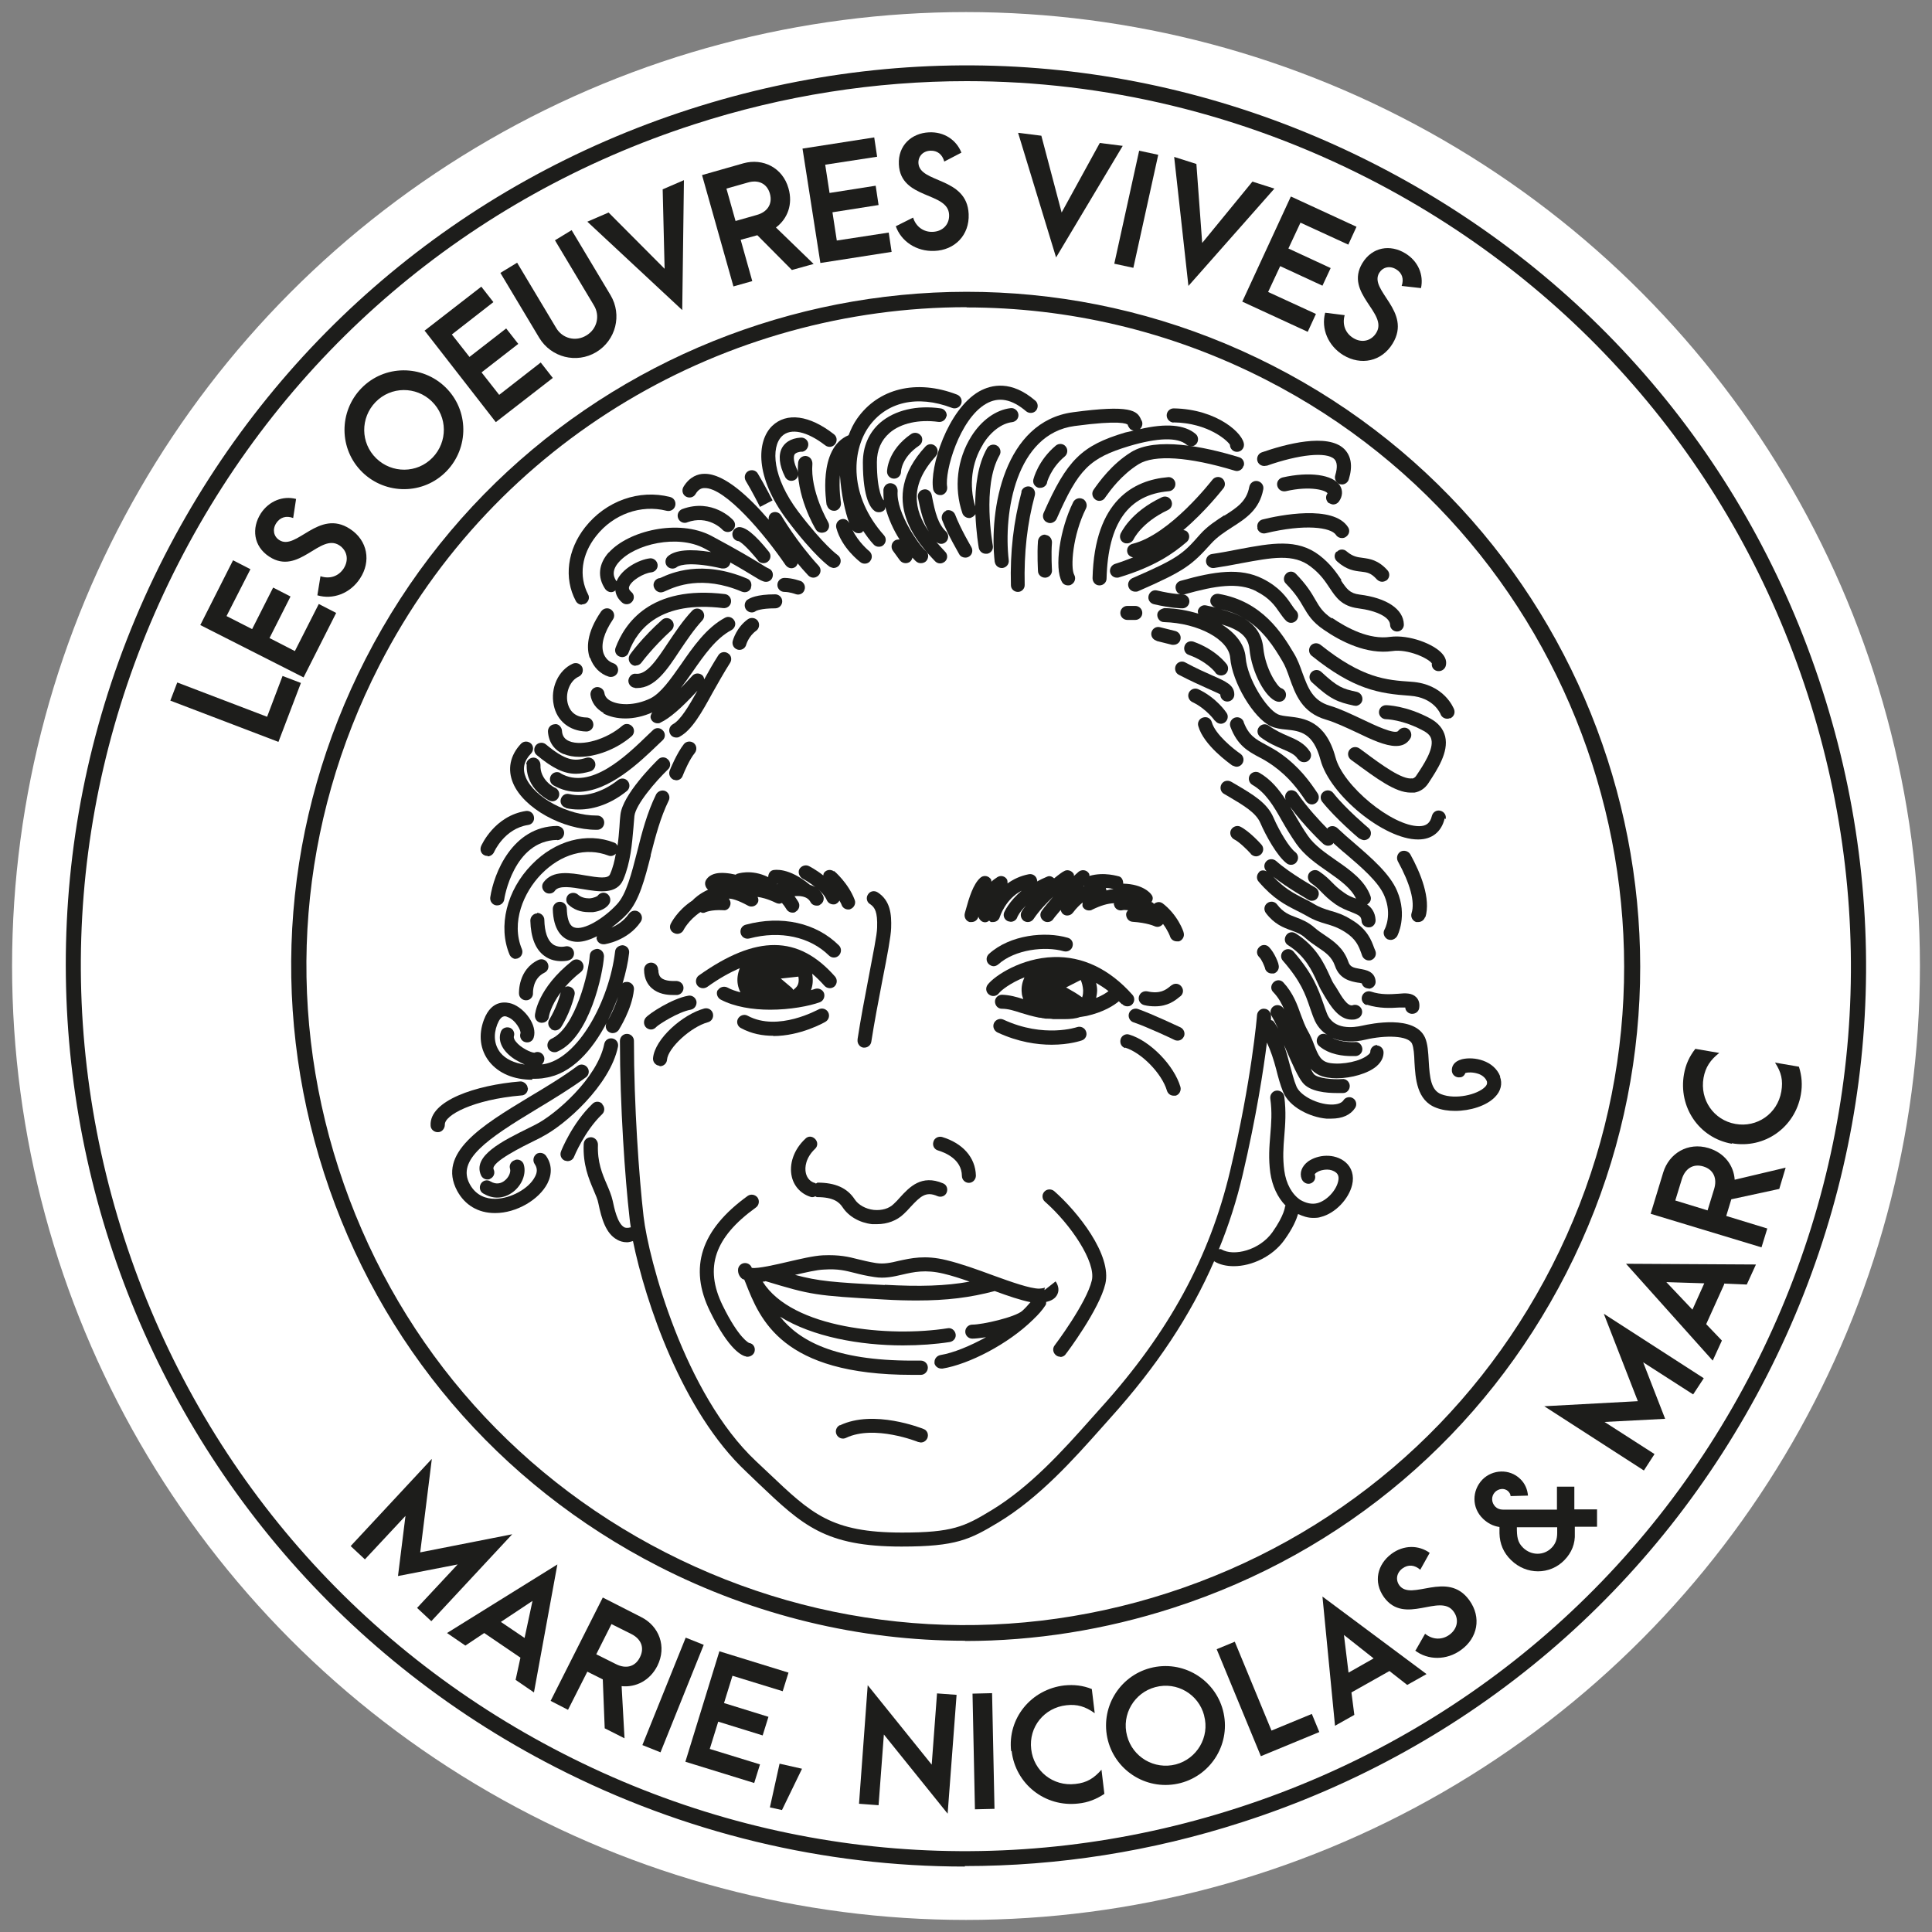 <?xml version="1.0" encoding="UTF-8"?>
<svg xmlns="http://www.w3.org/2000/svg" id="Calque_1" data-name="Calque 1" viewBox="0 0 80 80">
  <rect x="0" y="0" width="80" height="80" fill="#808080" stroke="none"/>
  <defs>
    <style>
      .cls-1 {
        fill: #1d1d1b;
      }

      .cls-2 {
        fill: #fff;
      }
    </style>
  </defs>
  <circle class="cls-2" cx="40" cy="40" r="39.5"></circle>
  <g>
    <path class="cls-1" d="M7.05,29.02l.29-.76,3.72,1.42.64-1.69.76.29-.93,2.44-4.48-1.71h0Z"></path>
    <path class="cls-1" d="M8.3,25.87l1.35-2.67.72.37-.99,1.94,1.06.54.87-1.72.72.37-.87,1.72,1.05.54.99-1.95.72.37-1.35,2.67-4.28-2.17h0Z"></path>
    <path class="cls-1" d="M13.14,24.66l.13-.8c.39.13.75,0,.96-.32.23-.36.14-.75-.18-.96-.8-.52-1.68,1.27-2.9.47-.66-.43-.74-1.18-.35-1.79.34-.52.92-.74,1.46-.6l-.12.79c-.29-.11-.54-.03-.7.21-.17.26-.11.55.12.7.71.47,1.63-1.31,2.93-.46.74.48.88,1.35.42,2.05-.41.63-1.13.89-1.77.7h0Z"></path>
    <path class="cls-1" d="M15.01,19.56c-.99-.96-.98-2.52-.05-3.48.96-.99,2.52-.98,3.48-.05.99.96.98,2.52.05,3.48-.96.99-2.52.98-3.48.05ZM17.88,16.62c-.65-.63-1.69-.63-2.33.03-.63.65-.63,1.69.03,2.33.65.63,1.69.63,2.33-.03.63-.65.63-1.69-.03-2.33Z"></path>
    <path class="cls-1" d="M17.57,13.7l2.36-1.83.5.64-1.72,1.34.73.93,1.52-1.18.5.64-1.52,1.18.73.93,1.72-1.34.5.64-2.36,1.83-2.94-3.78h-.02Z"></path>
    <path class="cls-1" d="M21.42,10.89l1.61,2.69c.26.44.81.58,1.25.31.44-.26.58-.81.31-1.25l-1.61-2.69.69-.42,1.61,2.69c.49.82.22,1.87-.59,2.36-.82.49-1.87.22-2.36-.59l-1.61-2.69.69-.42h.01Z"></path>
    <path class="cls-1" d="M24.32,9.18l.88-.38,2.32,2.33-.08-3.29.88-.38-.07,5.38-3.94-3.67h.01Z"></path>
    <path class="cls-1" d="M32.79,11.18l-1.43-1.44-.69.19.48,1.71-.78.22-1.3-4.61,1.72-.49c.8-.22,1.62.18,1.86,1.04.19.66-.04,1.26-.52,1.62l1.56,1.51s-.9.25-.9.25ZM30.46,9.15l.88-.25c.43-.12.66-.45.54-.88-.12-.43-.49-.59-.92-.46l-.88.25.38,1.35h0Z"></path>
    <path class="cls-1" d="M33.25,6.15l2.95-.46.12.8-2.15.33.18,1.17,1.91-.3.12.8-1.91.3.18,1.17,2.15-.33.12.8-2.95.46-.74-4.74h.02Z"></path>
    <path class="cls-1" d="M37.09,9.37l.72-.36c.12.39.45.61.82.59.42-.02.69-.32.67-.71-.04-.96-2.01-.62-2.08-2.08-.04-.79.53-1.3,1.25-1.33.62-.03,1.13.31,1.34.84l-.71.37c-.08-.3-.29-.46-.57-.45-.31.01-.51.23-.5.51.04.85,2.01.56,2.08,2.11.04.88-.58,1.5-1.42,1.53-.75.03-1.38-.4-1.6-1.03h0Z"></path>
    <path class="cls-1" d="M42.17,5.5l.95.12.84,3.18,1.58-2.88.95.12-2.76,4.62-1.57-5.15h0Z"></path>
    <path class="cls-1" d="M47.17,6.24l.79.17-1.03,4.68-.79-.17s1.03-4.68,1.03-4.68Z"></path>
    <path class="cls-1" d="M48.63,6.5l.91.29.24,3.27,2.08-2.54.91.29-3.56,4.03-.59-5.34h.01Z"></path>
    <path class="cls-1" d="M53.46,8.14l2.71,1.25-.34.74-1.98-.91-.5,1.07,1.75.81-.34.73-1.75-.81-.5,1.07,1.98.91-.34.74-2.71-1.25,2.01-4.35h.01Z"></path>
    <path class="cls-1" d="M54.88,12.95l.8.1c-.11.39.03.75.36.95.36.22.75.11.95-.22.5-.82-1.33-1.63-.58-2.88.41-.68,1.16-.79,1.78-.41.53.32.77.89.65,1.44l-.8-.09c.1-.29.02-.54-.23-.69-.27-.16-.55-.09-.7.15-.44.73,1.37,1.58.56,2.92-.46.76-1.32.92-2.04.49-.64-.39-.93-1.1-.76-1.75h0Z"></path>
  </g>
  <path class="cls-1" d="M39.95,77.29c-5.82,0-11.61-1.38-16.94-4.11C4.72,63.81-2.55,41.31,6.81,23.02,11.35,14.16,19.07,7.59,28.54,4.53s19.57-2.25,28.43,2.29c8.86,4.54,15.43,12.25,18.48,21.72,3.06,9.47,2.24,19.57-2.29,28.43l-.29-.15.29.15c-4.54,8.86-12.25,15.43-21.72,18.48-3.77,1.22-7.64,1.82-11.49,1.82v.02ZM40.03,3.36c-3.78,0-7.59.59-11.29,1.79-9.31,3.01-16.89,9.46-21.35,18.17-4.46,8.71-5.26,18.63-2.25,27.94s9.46,16.89,18.17,21.35c8.71,4.46,18.63,5.26,27.94,2.25,9.31-3.01,16.89-9.46,21.35-18.17s5.26-18.63,2.25-27.94c-3.01-9.31-9.46-16.89-18.17-21.35-5.24-2.68-10.93-4.04-16.65-4.04Z"></path>
  <g>
    <path class="cls-1" d="M17.88,60.42l-.48,3.86,3.81-.75-3.35,3.6-.59-.55,1.68-1.8-2.47.48.31-2.49-1.68,1.8-.59-.55,3.35-3.6h.01Z"></path>
    <path class="cls-1" d="M21.55,68.64l-1.5-1.02-.78.52-.76-.52,4.57-2.84-.97,5.3-.76-.52.2-.92h0ZM21.72,67.83l.33-1.54-1.31.87.99.67h-.01Z"></path>
    <path class="cls-1" d="M25.04,71.57l-.08-2.03-.64-.32-.8,1.58-.72-.37,2.16-4.28,1.59.81c.74.37,1.07,1.22.67,2.02-.31.61-.89.9-1.48.84l.12,2.16-.83-.42h0ZM24.69,68.5l.82.41c.4.2.79.12.99-.29.2-.4.04-.76-.36-.96l-.82-.41-.63,1.25Z"></path>
    <path class="cls-1" d="M28.39,67.81l.75.3-1.79,4.45-.75-.3,1.79-4.44h0Z"></path>
    <path class="cls-1" d="M29.8,68.38l2.85.88-.24.77-2.08-.64-.35,1.13,1.84.57-.24.77-1.84-.57-.35,1.13,2.08.64-.24.77-2.85-.88,1.41-4.58h.01Z"></path>
    <path class="cls-1" d="M32.28,73.03l.93.21-.83,1.71-.5-.11.4-1.81Z"></path>
    <path class="cls-1" d="M36.6,71.81l-.22,2.94-.81-.06.36-4.91,2.65,3.29.22-2.95.81.06-.37,4.92-2.65-3.29h0Z"></path>
    <path class="cls-1" d="M40.27,70.13l.81-.02.1,4.79-.81.02-.1-4.79Z"></path>
    <path class="cls-1" d="M41.87,72.52c-.16-1.37.83-2.57,2.2-2.73.4-.04.77,0,1.14.15l.12,1c-.39-.28-.73-.38-1.17-.33-.92.1-1.57.9-1.46,1.82.1.9.9,1.55,1.83,1.44.48-.05.77-.24,1.08-.59l.12,1c-.33.22-.68.36-1.08.4-1.38.16-2.6-.81-2.76-2.17h-.02Z"></path>
    <path class="cls-1" d="M45.88,72.08c-.35-1.34.46-2.67,1.75-3.01,1.34-.35,2.67.46,3.01,1.75.35,1.34-.46,2.67-1.75,3.01-1.34.35-2.67-.46-3.01-1.75ZM49.86,71.03c-.23-.87-1.12-1.41-2.02-1.17-.87.23-1.41,1.13-1.17,2.02.23.88,1.13,1.41,2.02,1.18.87-.23,1.41-1.13,1.17-2.02h0Z"></path>
    <path class="cls-1" d="M50.38,68.29l.75-.31,1.52,3.68,1.67-.69.31.75-2.42,1s-1.83-4.43-1.83-4.43Z"></path>
    <path class="cls-1" d="M57.54,69.19l-1.58.89.12.93-.8.45-.52-5.35,4.31,3.21-.8.45-.74-.58h.01ZM56.89,68.68l-1.24-.98.19,1.56,1.04-.59h.01Z"></path>
    <path class="cls-1" d="M58.61,68.35l.4-.7c.32.26.71.26,1.01.04.34-.25.4-.65.17-.96-.56-.78-2.02.59-2.88-.59-.46-.64-.27-1.37.31-1.8.5-.37,1.12-.37,1.58-.04l-.39.7c-.23-.2-.49-.23-.73-.06-.25.18-.3.47-.14.7.5.69,1.99-.64,2.9.62.52.72.34,1.57-.34,2.06-.6.44-1.38.43-1.91.02h.02Z"></path>
    <path class="cls-1" d="M65.21,63.24v.25c.02.43-.13.8-.43,1.11-.6.62-1.58.62-2.21,0-.31-.3-.47-.67-.48-1.11v-.26c-.27-.04-.49-.16-.68-.34-.48-.46-.46-1.17-.03-1.62.42-.43,1.13-.46,1.57-.03.2.19.3.44.32.69l-.72.02c0-.07-.04-.14-.1-.2-.17-.16-.42-.1-.55.04-.16.17-.15.43.02.6.08.08.19.12.31.12h2.24v-.95s.72,0,.72,0v.94h.94v.72s-.92,0-.92,0v.02ZM64.48,63.48v-.24h-1.67c0,.38.02.62.26.85.34.33.86.33,1.18,0,.16-.16.23-.36.23-.61Z"></path>
    <path class="cls-1" d="M63.93,58.23l3.89-.21-1.41-3.62,4.14,2.67-.44.67-2.07-1.33.91,2.34-2.51.13,2.07,1.33-.44.68-4.14-2.67h0Z"></path>
    <path class="cls-1" d="M71.4,53.17l-.75,1.66.65.68-.38.83-3.59-4.01,5.38.03-.38.83-.94-.04v.02ZM70.58,53.14l-1.58-.05,1.08,1.14.49-1.09h.01Z"></path>
    <path class="cls-1" d="M73.68,49.23l-1.99.43-.21.69,1.7.52-.24.78-4.59-1.39.52-1.71c.24-.79,1.02-1.27,1.88-1.01.66.2,1.04.72,1.08,1.31l2.11-.5-.27.9v-.02ZM70.71,50.11l.27-.88c.13-.43-.02-.8-.45-.93s-.76.1-.89.53l-.27.88,1.34.41h0Z"></path>
    <path class="cls-1" d="M71.71,47.36c-1.36-.24-2.22-1.52-1.98-2.88.07-.4.22-.73.47-1.05l.99.17c-.37.29-.57.59-.65,1.03-.16.91.42,1.75,1.32,1.91.89.16,1.74-.42,1.9-1.34.08-.47,0-.8-.26-1.2l.99.17c.12.38.15.75.08,1.15-.24,1.37-1.51,2.26-2.86,2.02v.02Z"></path>
  </g>
  <path class="cls-1" d="M39.96,67.94c-4.36,0-8.7-1.04-12.69-3.08-6.64-3.4-11.56-9.18-13.85-16.28s-1.68-14.66,1.72-21.3c7.02-13.71,23.87-19.15,37.58-12.13s19.15,23.87,12.13,37.58h0c-3.4,6.64-9.18,11.56-16.28,13.85-2.82.91-5.72,1.37-8.61,1.37h0ZM40.03,12.72c-9.92,0-19.51,5.42-24.33,14.85-3.32,6.49-3.92,13.88-1.68,20.81,2.24,6.93,7.04,12.58,13.53,15.9s13.88,3.92,20.81,1.68c6.93-2.24,12.58-7.04,15.9-13.53,6.85-13.39,1.54-29.86-11.85-36.71-3.97-2.03-8.21-2.99-12.39-2.99h0Z"></path>
  <g>
    <path class="cls-1" d="M29.72,40.99c-.08.14-.02.32.12.4.57.3,1.32.42,2.05.42.83,0,1.62-.15,2.06-.31.15-.06.22-.23.17-.38-.06-.15-.23-.22-.38-.17-.04.02-.11.03-.16.05.07-.18.1-.4.05-.68.18.15.35.32.51.5.11.12.29.13.41.03.12-.11.13-.29.03-.41-1.52-1.73-3.26-1.74-5.64-.05-.13.09-.16.28-.07.41.06.08.15.12.24.12.06,0,.12-.02.17-.05.5-.36.94-.6,1.35-.78-.08.22-.12.44-.08.67.02.12.06.23.11.33-.19-.05-.38-.11-.54-.2-.14-.07-.32-.02-.4.12v-.02ZM32.33,40.52l.73-.08c.05.29-.06.41-.11.46-.03.03-.07.06-.1.09-.02-.03-.04-.06-.07-.09,0,0-.45-.38-.45-.38Z"></path>
    <path class="cls-1" d="M27.25,40.15c0-.16-.13-.29-.29-.29s-.29.13-.29.29c0,.4.17.64.32.77.27.24.63.28.86.28.1,0,.18,0,.2,0,.16-.02.27-.17.25-.33-.02-.16-.17-.26-.33-.25-.08,0-.42.02-.59-.13-.08-.07-.12-.18-.12-.33h0Z"></path>
    <path class="cls-1" d="M26.96,42.63c.08,0,.16-.04.22-.11.11-.11.91-.62,1.42-.71.16-.03.26-.18.24-.34-.03-.16-.18-.27-.34-.24-.68.12-1.64.75-1.77.92-.1.13-.08.32.05.42.06.04.12.06.18.06Z"></path>
    <path class="cls-1" d="M34.32,39.56c.06.06.13.09.21.09s.15-.03.21-.09c.11-.12.11-.3,0-.41-.94-.94-2.38-1.26-3.86-.86-.16.04-.25.2-.21.36s.2.25.36.21c1.28-.34,2.51-.07,3.3.71h0Z"></path>
    <path class="cls-1" d="M46.46,41.57c.06.07.14.1.22.1.07,0,.14-.02.19-.07.12-.11.13-.29.02-.41-.95-1.07-2.07-1.6-3.27-1.56-1.32.04-2.42.76-2.72,1.14-.1.13-.08.31.05.41s.31.08.41-.05c.09-.12.48-.43,1.06-.66-.09.2-.14.41-.11.65,0,.09.04.17.06.25-.28-.09-.56-.17-.88-.18h0c-.16,0-.29.13-.29.28,0,.16.12.3.28.3.27,0,.51.08.79.17.22.07.47.14.76.2h0s.09,0,.13.02c.05,0,.1.02.16.02.09,0,.19,0,.29.02h.47c.23,0,.47-.02.65-.09h.02c.08-.02.15-.02.24-.04.71-.16,1.14-.44,1.34-.61.04.05.09.08.13.13v-.02ZM44.14,40.89l.61-.31c.05.11.09.26.1.43,0,.06,0,.18-.04.29-.17-.13-.41-.27-.66-.41h0ZM45.39,41.32c.02-.1.04-.21.04-.32,0-.1-.02-.2-.04-.3.17.1.34.21.51.34-.1.08-.26.18-.5.28h0Z"></path>
    <path class="cls-1" d="M47.83,41.67c.53,0,.83-.24,1.01-.39.14-.08.19-.26.1-.4-.08-.14-.26-.19-.4-.1-.03.02-.07.04-.11.08-.15.12-.39.31-.92.19-.16-.03-.31.06-.35.22-.04.16.06.31.22.35.16.04.31.05.45.05Z"></path>
    <path class="cls-1" d="M35.51,43.05c-.02.16.09.31.24.33h.04c.14,0,.27-.1.29-.25.12-.78.3-1.72.46-2.55.2-1.01.35-1.81.36-2.15.02-.57-.03-1.14-.56-1.48-.14-.09-.32-.05-.4.09-.09.13-.05.32.09.4.2.13.31.33.29.96,0,.29-.18,1.15-.35,2.06-.16.83-.34,1.78-.46,2.57v.02Z"></path>
    <path class="cls-1" d="M38.65,47.28c-.05.16.04.32.2.36.29.09.97.36.98,1.05,0,.16.13.29.29.29h0c.16,0,.29-.14.29-.3-.02-.75-.54-1.34-1.4-1.6-.15-.04-.32.04-.36.2Z"></path>
    <path class="cls-1" d="M33.84,48.98s-.04.02-.06.03l-.02-.02c-.2-.05-.34-.2-.39-.41-.06-.25,0-.65.38-1.01.12-.11.12-.29,0-.41s-.29-.13-.41,0c-.47.44-.68,1.05-.55,1.58.1.41.41.72.81.83h.07s.06-.02.09-.03c.03,0,.04.03.07.03.69,0,.92.21,1.06.42.25.38.7.64,1.22.7.07,0,.14,0,.21,0,.42,0,.82-.15,1.1-.42.1-.09.19-.19.28-.29.42-.45.64-.66,1.12-.45.15.06.32,0,.38-.15s0-.32-.15-.38c-.89-.38-1.39.15-1.79.59-.08.09-.16.18-.25.26-.2.2-.5.28-.83.25-.34-.04-.64-.21-.79-.44-.31-.47-.8-.69-1.54-.69h-.02Z"></path>
    <path class="cls-1" d="M43.9,56.19c.09,0,.18-.04.23-.12.06-.07,1.39-1.85,1.64-2.91.28-1.2-1.15-2.99-2.12-3.84-.12-.1-.31-.09-.41.03-.11.12-.09.31.03.41,1.06.93,2.12,2.5,1.94,3.26-.22.94-1.53,2.68-1.54,2.69-.1.13-.07.31.06.41.05.04.11.06.18.06h0Z"></path>
    <path class="cls-1" d="M34.78,59.01c-.15.07-.21.25-.14.39.07.15.25.21.39.14,1.17-.56,2.97.16,2.99.17.04,0,.07.02.11.02.12,0,.22-.07.27-.18.06-.15,0-.32-.16-.38-.08-.03-2.06-.82-3.46-.15h0Z"></path>
    <path class="cls-1" d="M30.9,56.18h.05c.14,0,.28-.1.3-.24.03-.16-.07-.31-.23-.33,0,0-.42-.17-1.1-1.56-.76-1.56-.34-2.81,1.38-4.05.13-.09.16-.28.07-.41-.1-.13-.28-.16-.41-.07-1.94,1.4-2.45,2.97-1.56,4.78.8,1.64,1.35,1.85,1.5,1.87h0Z"></path>
    <path class="cls-1" d="M41.19,23.26c.02.15.14.26.29.26h.03c.16-.02.28-.16.26-.32-.23-1.98.3-5.24,2.73-5.56,1.86-.25,2.16-.1,2.2-.05,0,.04.03.08.07.14s.1.08.17.1c-.12.03-.22.05-.35.08-1.81.54-2.41,1.14-3.38,3.34-.06.15,0,.32.15.38.04.02.08.03.12.03.11,0,.22-.07.27-.17.91-2.07,1.36-2.52,3.01-3.02,1.18-.35,2-.37,2.37-.06.12.11.31.09.41-.03s.09-.31-.03-.41c-.46-.39-1.23-.45-2.31-.2.11-.1.14-.27.05-.39-.15-.38-.45-.63-2.82-.31-2.84.38-3.49,4.01-3.24,6.21v-.02Z"></path>
    <path class="cls-1" d="M42.3,20.37c-.33,1.23-.48,2.49-.44,3.86,0,.16.13.28.29.28h0c.16,0,.29-.14.28-.3-.03-1.32.1-2.52.42-3.7.04-.16-.05-.32-.2-.36s-.32.05-.36.21h.01Z"></path>
    <path class="cls-1" d="M59.86,33.92c.04-.16-.06-.31-.22-.35-.16-.04-.31.06-.35.22-.07.29-.23.42-.53.42h0c-1.12,0-3.15-1.67-3.46-2.85-.41-1.52-1.32-1.62-1.92-1.69-.18-.02-.35-.04-.46-.09-.49-.23-1.27-1.48-1.34-2.35-.04-.54-.42-1.02-1-1.38.72.22,1.11.49,1.16,1.04.09.95.66,2.02,1.14,2.16.03,0,.05.01.08.01.13,0,.25-.08.28-.21.04-.16-.04-.31-.2-.36-.15-.07-.64-.78-.73-1.66-.06-.58-.35-.95-.77-1.21.78.47,1.23,1.2,1.55,1.74.13.21.22.46.31.72.24.67.51,1.43,1.51,1.72.4.12.84.33,1.27.53.6.29,1.18.56,1.62.56.25,0,.45-.08.59-.3.09-.13.05-.32-.08-.41s-.31-.05-.41.08c-.12.18-1-.24-1.48-.47-.45-.21-.92-.44-1.36-.57-.71-.21-.9-.74-1.13-1.36-.1-.28-.2-.56-.36-.82-.48-.8-1.29-2.14-3.11-2.45-.16-.02-.31.08-.34.24-.03.15.08.3.23.33-.13-.03-.26-.06-.4-.09-.17-.04-.31.07-.35.22,0,.04,0,.08.02.12-.43-.13-.9-.22-1.4-.23-.15.03-.3.12-.3.28s.12.3.28.3c1.42.04,2.68.72,2.74,1.48.08,1.01.96,2.49,1.68,2.83.2.09.41.12.64.14.58.06,1.12.13,1.42,1.26.39,1.46,2.64,3.29,4.03,3.29h.02c.57,0,.96-.32,1.09-.87l.05.03ZM51.53,25.61c-.28-.17-.62-.29-.98-.38.38.08.7.21.98.38Z"></path>
    <path class="cls-1" d="M50.87,32.98c.66.39,1.14.68,1.32,1.1.22.51.69,1.37,1.09,1.67.05.04.11.06.18.06.09,0,.18-.04.23-.12.1-.13.07-.31-.06-.41-.23-.17-.64-.83-.9-1.43-.26-.6-.83-.94-1.56-1.37l-.19-.11c-.14-.08-.32-.04-.4.1s-.04.32.1.4c0,0,.19.11.19.11Z"></path>
    <path class="cls-1" d="M52.15,36.1c-.12.11-.14.29-.03.41.61.71,1.09.95,1.56,1.19.14.07.28.14.42.22.32.19.58.27.82.34.24.07.47.14.77.33.46.29.57.59.67.86l.05.14c.05.11.16.18.27.18.04,0,.07,0,.11-.02.15-.06.22-.23.16-.38l-.05-.12c-.11-.3-.27-.76-.91-1.15-.36-.23-.65-.32-.91-.39-.22-.07-.43-.13-.69-.29-.15-.09-.3-.17-.45-.24-.39-.2-.76-.4-1.22-.88.61.48,1.42.93,1.46.96.05.03.09.04.14.04.1,0,.2-.05.25-.15.08-.14.03-.32-.11-.4,0,0-1.05-.59-1.62-1.1-.12-.1-.3-.1-.41.02s-.1.3.02.41c-.1-.05-.22-.06-.31.02h.01Z"></path>
    <path class="cls-1" d="M51.79,35.36c.06.06.14.1.22.1.07,0,.14-.03.2-.08.12-.11.13-.29.02-.41-.05-.06-.51-.56-.87-.74-.14-.07-.32,0-.39.14s0,.32.14.39c.19.09.53.42.69.6h-.01Z"></path>
    <path class="cls-1" d="M56.67,40.94h.03c.16-.02.28-.16.26-.32-.04-.4-.41-.46-.64-.5-.3-.05-.42-.09-.49-.3-.2-.57-.6-.84-.95-1.08-.15-.1-.3-.2-.45-.33-.25-.22-.51-.33-.75-.42-.3-.11-.55-.21-.8-.54-.1-.13-.28-.15-.41-.05-.13.1-.15.28-.05.41.35.46.72.6,1.06.72.21.08.4.15.56.3.17.15.34.27.52.39.33.22.59.4.72.78.19.56.67.64.95.69.05,0,.12.02.16.03.03.13.15.21.28.21h0Z"></path>
    <path class="cls-1" d="M62.12,44.57c-.26-.66-1.08-.83-1.58-.71-.35.09-.44.31-.42.5.02.16.17.27.33.25.11,0,.19-.08.23-.18.09-.03.3-.04.52.03.13.04.3.14.37.32,0,.03.04.11-.08.23-.32.32-1.22.53-1.81.3-.42-.16-.48-.67-.52-1.38-.02-.36-.04-.7-.15-.96-.43-.96-2.24-.58-2.6-.5-.35.08-1.2.2-1.47-.52-.05-.14-.1-.26-.14-.39-.22-.62-.42-1.21-1.24-2.16-.11-.12-.29-.13-.41-.03-.12.1-.14.29-.03.41.75.86.93,1.38,1.13,1.97.05.13.09.27.15.41.12.32.33.55.57.7-.12-.08-.28-.07-.37.04-.11.12-.1.31.02.41.42.37,1.03.42,1.34.42h.19c.16-.02.28-.16.26-.32s-.16-.29-.32-.26c0,0-.53.03-.92-.17.42.18.92.18,1.37.07.81-.19,1.78-.18,1.93.17.07.16.09.46.1.76.04.67.09,1.59.9,1.89.23.09.5.13.78.13.63,0,1.3-.21,1.65-.57.25-.25.32-.56.21-.85h.01Z"></path>
    <path class="cls-1" d="M57.03,43.27c-.16,0-.29.13-.29.29,0,.02-.02.07-.09.12-.3.26-1.04.42-1.57.34-.38-.06-.49-.3-.67-.77-.07-.19-.15-.38-.26-.57-.11-.19-.19-.41-.28-.65-.15-.42-.32-.91-.73-1.35-.11-.12-.29-.12-.41,0s-.12.3,0,.41c.22.23.35.48.46.74,0-.02-.03-.05-.04-.07-.09-.14-.27-.18-.4-.1-.14.08-.18.26-.1.4.09.15.18.34.28.54-.06-.1-.12-.21-.19-.3-.03-.04-.07-.05-.11-.06,0-.1,0-.16,0-.16,0-.16-.11-.3-.27-.31-.16-.02-.3.11-.31.27,0,.03-.22,2.68-1.11,6.43-.85,3.6-2.55,6.72-5.36,9.83l-.42.47c-1.11,1.25-2.49,2.79-4.11,3.77-1.12.68-1.62.92-3.7.92-2.93,0-3.74-.77-5.53-2.47l-.51-.48c-2.98-2.79-4.46-8.4-4.66-10.13-.19-1.64-.4-4.62-.4-7.28,0-.16-.13-.29-.29-.29s-.29.13-.29.29c0,2.69.21,5.69.4,7.35.01.11.03.24.05.37-.14.04-.23.02-.27,0-.29-.16-.42-.82-.48-1.1-.05-.22-.14-.44-.24-.67-.19-.44-.4-.93-.37-1.65,0-.16-.12-.3-.28-.31-.18,0-.3.12-.31.28-.04.85.21,1.44.41,1.91.09.21.17.39.2.56.13.63.31,1.24.77,1.49.1.06.24.11.42.11.07,0,.16-.03.24-.05.51,2.5,2.03,7.06,4.69,9.55l.5.48c1.84,1.75,2.77,2.62,5.93,2.62,2.26,0,2.83-.29,4.01-1,1.69-1.02,3.11-2.61,4.24-3.88l.41-.46c1.9-2.11,3.31-4.23,4.29-6.49,0,0,0,0,0,.02.23.14.51.2.81.2.75,0,1.61-.41,2.09-1.08.36-.5.5-.85.57-1.08.2.09.4.16.61.16.12,0,.23,0,.34-.04.59-.15,1.15-.74,1.29-1.33.09-.38-.02-.72-.28-.94-.46-.38-1.14-.31-1.54-.03-.27.2-.37.48-.27.73.06.15.23.24.38.18s.22-.22.16-.37c0-.03.1-.12.28-.17.09-.02.38-.09.61.1.03.03.14.12.08.36-.09.39-.48.8-.86.9-.23.06-.47,0-.7-.13-.35-.23-.6-.68-.67-1.22-.07-.52-.04-.96,0-1.43.04-.49.08-1,0-1.63-.02-.16-.17-.27-.33-.25-.16.02-.27.17-.25.33.08.57.04,1.02,0,1.51-.04.48-.08.97,0,1.56.08.55.3,1.02.63,1.36,0,.02-.02.03-.02.04,0,0-.02.35-.52,1.06-.53.75-1.61,1.02-2.12.71-.03-.02-.07,0-.1,0,.41-1,.74-2.03.99-3.1.56-2.39.86-4.34,1-5.46.16.34.28.71.38,1.09.08.32.17.66.29.95.25.63,1.11,1.05,1.79,1.11.07,0,.14,0,.21,0,.45,0,.79-.15.98-.44.09-.13.05-.32-.08-.4-.13-.09-.32-.05-.4.08-.09.14-.33.2-.64.17-.57-.06-1.17-.4-1.31-.75-.11-.26-.18-.57-.27-.88-.07-.28-.15-.56-.24-.83.03.07.06.14.09.21.26.6.49,1.12.68,1.35.3.38,1,.43,1.41.43h.27c.16,0,.28-.15.27-.31s-.16-.29-.31-.27c-.4.03-1.04-.03-1.18-.21-.04-.05-.08-.12-.13-.22.16.18.37.32.7.37.12.02.24.03.37.03.62,0,1.31-.2,1.66-.5.24-.21.29-.42.29-.57,0-.16-.13-.29-.29-.29h.02Z"></path>
    <path class="cls-1" d="M52.38,40.1c.04.13.15.21.28.21.03,0,.06,0,.09,0,.15-.05.24-.21.19-.37,0-.05-.15-.47-.39-.72-.11-.12-.3-.12-.41,0-.12.11-.12.3,0,.41.11.11.21.36.25.48h0Z"></path>
    <path class="cls-1" d="M51.5,29.89c-.06-.15-.22-.23-.38-.17-.15.06-.23.23-.17.38.29.77.73,1.01,1.2,1.26.18.09.36.2.56.34.67.48,1.04.99,1.37,1.48.06.08.15.13.24.13.06,0,.11-.02.16-.05.13-.09.17-.27.08-.41-.34-.51-.76-1.09-1.51-1.63-.22-.16-.43-.27-.63-.38-.43-.23-.72-.39-.93-.96h0Z"></path>
    <path class="cls-1" d="M50.53,28.76c0,.16.13.29.29.29s.29-.13.29-.29c0-.39-.34-.54-.91-.79-.29-.13-.66-.29-1.12-.54-.14-.08-.32-.02-.39.12s-.02.32.12.39c.48.25.86.42,1.15.55.26.12.52.23.56.26h0Z"></path>
    <path class="cls-1" d="M58.48,32.23c-.41.07-1.26-.55-2.01-1.11l-.18-.13c-.13-.09-.31-.07-.41.06s-.07.31.06.41l.18.13c.89.65,1.66,1.23,2.29,1.23.06,0,.11,0,.16,0,.23-.04.43-.17.57-.38.36-.55.86-1.29.7-1.95-.08-.31-.28-.55-.6-.73-1.01-.55-1.82-.56-1.85-.56-.16,0-.29.13-.29.29s.13.29.29.29c0,0,.7.01,1.57.49.18.1.28.21.31.35.1.41-.33,1.06-.62,1.49-.06.1-.13.12-.18.13h0Z"></path>
    <path class="cls-1" d="M60.04,29.75c.15-.06.23-.22.17-.38-.02-.04-.4-1.05-1.77-1.14-1.04-.07-2.02-.14-3.76-1.53-.13-.1-.31-.08-.41.04-.1.13-.08.31.04.41,1.74,1.4,2.79,1.57,4.08,1.66.98.07,1.25.74,1.26.76.04.12.16.19.27.19.03,0,.07,0,.1-.02h.02Z"></path>
    <path class="cls-1" d="M59.02,37.99c.24-.78-.2-1.85-.62-2.61-.08-.14-.26-.19-.4-.12-.14.08-.19.26-.12.4.51.93.72,1.69.57,2.15-.05.16.04.32.19.37.03,0,.06,0,.09,0,.12,0,.24-.08.28-.21h.01Z"></path>
    <path class="cls-1" d="M48.59,17.49c1.46.02,2.26.78,2.34.93,0,.16.13.29.29.29s.29-.13.29-.29c0-.45-1.1-1.48-2.91-1.51h0c-.16,0-.29.13-.29.29s.13.29.29.3h-.01Z"></path>
    <path class="cls-1" d="M51.5,19.29c.05-.15-.04-.32-.2-.36-1.47-.45-3.43-.84-4.46-.21-.81.5-1.34,1.25-1.55,1.55-.1.13-.07.31.06.41.05.04.11.06.17.06.09,0,.18-.04.23-.12l.05-.07c.17-.24.64-.89,1.35-1.33.65-.4,2.07-.31,3.98.27.15.05.32-.04.36-.2h.01Z"></path>
    <path class="cls-1" d="M44.83,20.66c-.14-.07-.32-.01-.39.13-.56,1.13-.79,2.73-.47,3.3.05.1.15.15.26.15.05,0,.1-.01.14-.04.14-.08.19-.26.11-.4-.16-.29-.07-1.63.49-2.75.07-.14,0-.32-.13-.39h0Z"></path>
    <path class="cls-1" d="M43.29,22.14c-.15-.02-.3.11-.31.27-.04.53,0,1.2,0,1.23,0,.16.14.28.29.28h.02c.16-.01.28-.15.27-.31,0,0-.04-.66,0-1.15,0-.16-.11-.3-.27-.31h0Z"></path>
    <path class="cls-1" d="M50.69,21.34c-.32.21-.69.44-1,.79-.71.81-.91.99-2.8,1.81-.15.07-.22.24-.15.39.05.11.16.17.27.17.04,0,.08,0,.12-.02,1.92-.84,2.21-1.07,3.01-1.96.26-.29.57-.49.88-.69.56-.36,1.13-.72,1.29-1.57.03-.16-.08-.31-.24-.34s-.31.08-.34.24c-.11.6-.51.86-1.03,1.19h0Z"></path>
    <path class="cls-1" d="M55.55,24.02c-.2-.29-.44-.66-.92-1.03-.92-.7-1.98-.5-3.32-.25-.35.07-.72.14-1.12.2-.16.02-.27.17-.25.33s.18.27.33.25c.4-.06.78-.13,1.14-.2,1.25-.23,2.15-.41,2.86.14.41.31.61.62.79.89.26.39.5.75,1.18.84.78.1,1.31.37,1.32.68,0,.16.14.28.29.28h0c.16,0,.29-.14.28-.3-.02-.63-.71-1.09-1.83-1.23-.41-.05-.53-.23-.77-.58v-.02Z"></path>
    <path class="cls-1" d="M52.01,24.48c.56.28.78.6.98.89.09.13.17.24.26.33.06.06.13.09.21.09s.15-.03.21-.09c.11-.11.11-.3,0-.41-.07-.07-.12-.15-.19-.25-.21-.31-.5-.73-1.2-1.08-.92-.46-1.98-.31-3.39.09-.16.04-.25.2-.2.36.04.16.2.25.36.2,1.28-.36,2.22-.51,2.97-.13h0Z"></path>
    <path class="cls-1" d="M55.15,25.61c-.38-.26-.5-.46-.68-.77-.16-.28-.36-.62-.81-1.08-.11-.12-.3-.12-.41,0s-.12.3,0,.41c.4.41.57.7.72.96.19.32.36.62.85.95.71.49,1.78,1.03,2.83.88.66-.1,1.51.31,1.64.51-.02.14.06.27.2.31.03.01.06.01.09.01.12,0,.24-.08.28-.2.03-.1.06-.29-.13-.51-.34-.41-1.38-.81-2.16-.71-.87.13-1.79-.36-2.42-.79v.03Z"></path>
    <path class="cls-1" d="M52.06,21.87c.04.16.2.25.35.21,1.61-.39,2.7-.25,2.91.07.06.09.15.13.25.13.05,0,.11-.01.16-.05.14-.09.18-.27.09-.4-.61-.95-2.86-.49-3.54-.32-.16.04-.25.2-.21.35h0Z"></path>
    <path class="cls-1" d="M55.34,22.84c-.11.12-.1.3.03.41.39.35.72.39.99.42.25.03.41.05.65.32.06.06.14.1.22.1.07,0,.14-.03.2-.07.12-.11.13-.29.02-.41-.39-.43-.74-.47-1.02-.51-.23-.03-.41-.05-.67-.27-.12-.11-.31-.1-.41.03v-.02Z"></path>
    <path class="cls-1" d="M38.75,18.88c.11-.12.1-.3-.02-.41s-.3-.1-.41.02c-2.03,2.2-.26,4.05.4,4.75.06.06.13.09.21.09.07,0,.14-.03.2-.08.12-.11.12-.3,0-.41-.12-.13-.24-.26-.36-.4.06.05.13.08.2.08.08,0,.15-.03.21-.09.11-.12.11-.3,0-.41-.33-.32-.45-.74-.6-1.52-.03-.16-.19-.27-.34-.23-.16.03-.26.18-.23.34.12.61.24,1.05.45,1.4-.62-.91-.81-1.92.29-3.12h-.01Z"></path>
    <path class="cls-1" d="M40.71,18.38c.32-.51.77-.85,1.2-.9.16-.02.28-.16.26-.32s-.17-.28-.32-.26c-.61.07-1.21.5-1.63,1.17-.59.94-.73,2.13-.37,3.18.04.12.16.2.28.2.03,0,.06,0,.09-.02.08-.03.13-.08.17-.14.03.76.13,1.35.14,1.4.03.14.15.24.29.24h.06c.16-.03.26-.18.23-.34,0-.03-.46-2.46.28-3.74.08-.14.03-.32-.11-.4s-.32-.03-.4.1c-.4.69-.5,1.61-.5,2.42-.26-.87-.15-1.82.33-2.58h0Z"></path>
    <path class="cls-1" d="M34.36,23.47s.11.05.16.05c.09,0,.19-.05.24-.13.09-.13.06-.31-.08-.41,0,0-.57-.4-1.63-1.8-1.06-1.41-1.14-2.66-.67-3.12.36-.35,1.04-.2,1.79.38.13.1.31.08.41-.05s.08-.31-.05-.41c-1.01-.79-1.96-.92-2.56-.34-.64.63-.72,2.11.62,3.89,1.13,1.5,1.74,1.92,1.77,1.94Z"></path>
    <path class="cls-1" d="M25.21,22.87c-.43.48-.48,1.03-.15,1.52.06.08.15.13.24.13.06,0,.11-.02.16-.05,0,0,0-.02.02-.03.02.19.11.36.28.51.06.05.12.07.19.07.08,0,.16-.03.22-.1.11-.12.1-.31-.03-.41-.12-.11-.1-.17-.09-.21.08-.26.61-.57.92-.6.16-.02.28-.16.26-.32s-.17-.28-.32-.26c-.45.05-1.17.43-1.38.95h0c-.07-.1-.27-.39.1-.8.67-.75,2.43-1.15,3.54-.56.1.05.18.1.27.15-.85-.14-1.48-.09-1.78.17-.12.1-.14.29-.04.41.1.12.29.14.41.04.12-.1.66-.22,1.86.06h.07c.13,0,.25-.09.28-.23v-.02c.43.24.72.42.92.54s.32.2.44.24c.15.06.32,0,.38-.15s0-.32-.15-.38c-.09-.04-.19-.1-.36-.21-.33-.2-.87-.53-2.01-1.14-1.37-.72-3.44-.21-4.25.69h0Z"></path>
    <path class="cls-1" d="M33.15,24.06s-.34-.13-.67-.13c-.16,0-.29.13-.29.29s.13.29.29.29c.22,0,.46.09.46.09.03.01.07.02.1.02.12,0,.23-.07.27-.19.06-.15-.02-.32-.17-.38h0Z"></path>
    <path class="cls-1" d="M30.27,24.93c.02-.16-.09-.31-.25-.33-3.1-.38-4.16,1.23-4.53,2.22-.06.15.02.32.17.37.03.01.07.02.1.02.12,0,.23-.07.27-.19.37-1.01,1.35-2.15,3.91-1.84.16.02.31-.09.33-.25Z"></path>
    <path class="cls-1" d="M45.53,24.24h0c.16,0,.29-.13.29-.28.06-2.29.9-3.48,2.58-3.62.16-.01.28-.16.27-.31,0-.16-.16-.3-.32-.27-1.37.12-3.03.93-3.11,4.18,0,.16.12.3.28.3h0Z"></path>
    <path class="cls-1" d="M50.66,20.22c.1-.13.07-.31-.05-.41-.13-.1-.31-.07-.41.06-.02.02-1.75,2.27-3.31,2.65-.16.04-.25.2-.21.35.03.12.13.19.24.21-.23.09-.46.18-.75.27-.15.05-.24.21-.2.36.04.13.15.21.28.21.03,0,.06,0,.08-.01,1.49-.45,2.25-.99,2.81-1.47.12-.1.14-.29.03-.41-.04-.05-.1-.07-.17-.08.92-.78,1.6-1.66,1.65-1.72h0Z"></path>
    <path class="cls-1" d="M52.44,19.29c1.36-.48,2.49-.59,2.81-.28.12.12.14.34.04.67-.05.15.04.32.19.37.03,0,.06.01.09.01.12,0,.24-.08.28-.21.17-.55.1-.97-.19-1.26-.69-.67-2.43-.2-3.41.14-.15.05-.23.22-.18.37.05.15.22.23.37.18h0Z"></path>
    <path class="cls-1" d="M55.03,20.83s.11.06.17.06c.09,0,.18-.04.24-.12.16-.22.17-.47.04-.67-.29-.45-1.27-.58-2.37-.33-.16.04-.26.19-.22.35.04.16.19.25.35.22,1.04-.24,1.68-.03,1.73.09-.1.13-.07.31.06.41h0Z"></path>
    <path class="cls-1" d="M38.64,20.26c.03.14.15.24.29.24h.05c.16-.03.26-.18.24-.34-.11-.63.51-2.81,1.61-3.44.52-.3,1.06-.2,1.66.31.12.1.31.09.41-.03s.09-.31-.03-.41c-.99-.85-1.81-.67-2.33-.38-1.3.75-2.06,3.14-1.9,4.05Z"></path>
    <path class="cls-1" d="M39.18,21.15c-.15.06-.22.23-.17.38.24.63.7,1.39.71,1.42.05.09.15.14.25.14.05,0,.1-.01.15-.04.14-.08.18-.26.1-.4,0,0-.45-.76-.67-1.34-.06-.15-.23-.22-.38-.17h0Z"></path>
    <path class="cls-1" d="M34.24,20.91c.03.14.15.24.29.24h.05c.16-.03.26-.18.24-.34,0-.01-.09-.57-.04-1.13.05.75.21,1.52.39,1.99-.06-.13-.19-.21-.33-.17-.16.04-.25.2-.21.36.22.83.96,1.39,1,1.42.05.04.11.06.18.06.09,0,.18-.04.23-.12.1-.13.07-.31-.06-.41,0,0-.45-.37-.68-.87.06.09.15.14.25.14.05,0,.1-.01.15-.04.02-.01.03-.04.04-.06.13.19.26.38.43.56.06.07.14.1.22.1.07,0,.14-.02.19-.07.12-.11.13-.29.02-.41-1.44-1.62-1.34-3.45-.64-4.47.73-1.05,2.02-1.35,3.46-.8.15.06.32-.02.38-.17s-.02-.32-.17-.38c-1.68-.65-3.27-.26-4.15,1.01-.14.2-.25.43-.34.67-1.3.54-.92,2.8-.91,2.9h0Z"></path>
    <path class="cls-1" d="M34.04,22.06s.1-.01.15-.04c.14-.08.18-.26.1-.4,0-.01-.75-1.27-.65-2.42,0-.16-.1-.3-.27-.32-.16-.01-.3.11-.32.27-.12,1.34.69,2.71.73,2.77.05.09.15.14.25.14h.01Z"></path>
    <path class="cls-1" d="M28.8,20.46c.13-.22.27-.25.37-.25.86-.03,2.51,1.94,3.36,3.19.06.08.15.13.24.13.06,0,.11-.02.16-.05.05-.04.08-.09.1-.15.14.17.28.33.44.5.06.06.14.09.21.09s.14-.03.2-.08c.12-.11.13-.29.02-.41-.92-1-1.54-2.07-1.55-2.08-.08-.14-.26-.19-.4-.11-.1.06-.13.17-.12.28-.79-.92-1.82-1.9-2.64-1.9h-.03c-.25,0-.6.11-.86.54-.08.14-.04.32.1.4s.32.04.4-.1Z"></path>
    <path class="cls-1" d="M31.47,20.99l.52-.27s-.36-.7-.61-1.11c-.08-.14-.26-.18-.4-.1s-.18.26-.1.4c.24.39.59,1.08.59,1.08Z"></path>
    <path class="cls-1" d="M28.45,21.63c.87-.32,1.45.28,1.47.31.06.06.14.09.22.09.07,0,.14-.03.2-.08.12-.11.13-.29.02-.41-.03-.04-.86-.92-2.11-.46-.15.06-.23.22-.17.38.06.15.22.23.38.17h0Z"></path>
    <path class="cls-1" d="M31.09,24.34c.06-.15,0-.32-.15-.38-1.88-.8-3.16-.23-3.57-.04l-.05.02s-.04,0-.06.01c-.15.05-.24.22-.18.37.03.08.09.15.16.18.04.02.08.03.12.03.08,0,.16-.04.25-.08.36-.16,1.46-.65,3.11.05.15.06.32,0,.38-.16h-.01Z"></path>
    <path class="cls-1" d="M24.98,29.54c.26.14.58.21.92.21.36,0,.75-.09,1.11-.25-.06.08-.1.18-.05.28.05.11.16.17.27.17.04,0,.08,0,.12-.03.37-.17.88-.61,1.53-1.32-.36.64-.7,1.22-1.02,1.39-.14.08-.19.26-.11.4.05.1.15.15.26.15.05,0,.1-.01.14-.04.51-.28.91-1,1.37-1.84.22-.39.45-.8.71-1.21.09-.14.05-.32-.09-.4-.13-.09-.32-.05-.4.09-.21.33-.4.66-.58.99-.01-.06-.03-.13-.08-.17-.12-.1-.3-.1-.41.02-.18.2-.34.36-.48.51.16-.21.32-.43.48-.66.48-.69.97-1.4,1.62-1.74.14-.08.2-.25.12-.39s-.25-.2-.39-.12c-.77.41-1.33,1.22-1.82,1.93-.43.61-.83,1.19-1.27,1.41-.67.32-1.32.28-1.65.1-.15-.08-.23-.19-.25-.31-.02-.16-.16-.27-.32-.26-.16.02-.27.16-.26.32.04.31.23.58.54.75v.02Z"></path>
    <path class="cls-1" d="M26.29,28.49h.09c.74,0,1.24-.75,1.76-1.54.29-.43.59-.88.94-1.26.11-.12.1-.3-.01-.41-.12-.11-.3-.11-.41.01-.39.41-.71.9-1,1.33-.47.71-.88,1.32-1.32,1.28-.15-.03-.3.1-.32.27-.01.16.11.3.27.31h0Z"></path>
    <path class="cls-1" d="M26.94,35.42c.2-.78.41-1.58.75-2.27.07-.14.01-.32-.13-.39s-.32,0-.39.13c-.37.75-.59,1.58-.79,2.39-.23.89-.44,1.74-.83,2.16-.52.57-1.38,1.11-1.78.96-.24-.09-.29-.47-.3-.77,0-.16-.13-.29-.29-.29h0c-.16,0-.29.14-.29.3.02.87.38,1.19.68,1.3.11.04.23.06.35.06.26,0,.53-.1.8-.23,0,.03-.02.05-.02.08.02.15.14.25.29.25h.04s.96-.13,1.5-.93c.09-.13.06-.31-.08-.41-.13-.09-.31-.06-.41.08-.21.3-.49.47-.72.57.25-.19.49-.39.66-.58.49-.53.72-1.44.97-2.41h-.01Z"></path>
    <path class="cls-1" d="M21.34,39.7s.08,0,.11-.02c.15-.06.22-.23.16-.38-.46-1.1.07-2.35.8-3.1.82-.84,1.86-1.13,2.79-.77.11.04.22,0,.3-.08-.05.29-.12.58-.24.85-.08.2-.48.14-1.02.05-.63-.11-1.35-.23-1.73.28-.1.13-.07.31.06.41.05.04.11.06.18.06.09,0,.18-.04.23-.12.17-.23.7-.14,1.17-.06.62.1,1.39.24,1.66-.4.3-.71.36-1.47.42-2.15.01-.17.03-.33.04-.48.05-.47.88-1.44,1.39-1.93.12-.11.12-.3,0-.41-.11-.12-.3-.12-.41,0-.15.15-1.47,1.45-1.56,2.29-.02.16-.03.32-.04.5-.02.25-.04.52-.08.78-.03-.05-.07-.11-.14-.13-1.13-.44-2.44-.09-3.41.91-1.04,1.06-1.41,2.56-.92,3.73.05.11.16.18.27.18h-.03Z"></path>
    <path class="cls-1" d="M22.04,44.67c.17,0,.36,0,.54-.04,1.08-.16,1.94-1.13,2.54-2.28-.07.13-.04.3.09.38.05.03.1.05.16.05.1,0,.19-.05.25-.13.02-.04.55-.86.63-1.67.02-.16-.1-.3-.26-.32-.08,0-.16,0-.21.06.13-.44.23-.88.27-1.26.02-.16-.09-.3-.26-.32-.15,0-.31.1-.32.26-.24,2.03-1.53,4.45-2.98,4.67h-.05c.11-.1.14-.28.04-.4-.09-.11-.23-.14-.35-.08-.14,0-.57-.2-.77-.46-.05-.06-.1-.15-.08-.22.05-.15-.04-.32-.19-.36-.16-.04-.32.04-.36.2-.12.38.09.79.58,1.11.04.02.21.13.42.22-.43-.06-.79-.22-1.01-.49-.25-.32-.3-.73-.13-1.17.16-.41.34-.35.42-.31.33.11.58.57.54.68-.05.15.04.32.19.36.16.05.32-.04.36-.19.16-.51-.38-1.22-.91-1.4-.19-.06-.82-.21-1.15.66-.24.63-.16,1.26.22,1.74.39.49,1.02.75,1.78.75v-.04ZM25.59,41.28c-.12.42-.32.8-.42.97.16-.32.3-.64.42-.97Z"></path>
    <path class="cls-1" d="M22.21,47.79c-.13.09-.16.28-.07.41.11.16.12.33.01.53-.25.49-1,.9-1.64.91h-.02c-.33,0-.77-.11-1.04-.61-.54-1,.69-1.85,2.78-3.11.68-.41,1.39-.84,2.03-1.31.13-.09.16-.28.06-.41s-.28-.16-.41-.06c-.62.46-1.32.88-1.99,1.28-1.97,1.19-3.83,2.32-2.99,3.89.32.59.87.92,1.56.92h.02c.87,0,1.81-.55,2.16-1.23.2-.4.18-.8-.06-1.14-.09-.13-.28-.16-.41-.07h0Z"></path>
    <path class="cls-1" d="M22.43,47.08c.96-.48,2.83-2.14,3.16-3.74.03-.16-.07-.31-.23-.34s-.31.07-.34.23c-.28,1.4-2.01,2.92-2.85,3.34l-.26.13c-1.11.55-2.36,1.16-1.99,1.97.05.11.16.17.26.17.04,0,.08,0,.12-.03.15-.07.21-.24.14-.39-.13-.29,1.21-.95,1.72-1.2l.26-.13h.01Z"></path>
    <path class="cls-1" d="M24.94,45.71c-.11-.12-.3-.12-.41,0-.83.79-1.29,1.93-1.3,1.97-.06.15.01.32.16.38.04,0,.07.02.11.02.12,0,.23-.07.27-.18,0,0,.43-1.06,1.16-1.76.12-.11.12-.3.01-.41h0Z"></path>
    <path class="cls-1" d="M21.85,45.05c-.01-.16-.18-.28-.31-.27-1.83.15-3.76.79-3.71,1.82,0,.16.14.28.29.28h.02c.16,0,.28-.15.28-.31-.02-.39,1.17-1.04,3.17-1.21.16,0,.28-.15.27-.31h-.01Z"></path>
    <path class="cls-1" d="M22.97,43.57s.08,0,.12-.03c1.33-.59,1.88-3.24,1.92-3.94,0-.16-.11-.3-.28-.31-.18.02-.3.12-.31.28-.04.68-.59,2.99-1.58,3.44-.15.07-.21.24-.15.39.05.11.16.17.27.17h0Z"></path>
    <path class="cls-1" d="M22.25,37.82c-.16,0-.29.14-.29.3.02.7.21,1.19.58,1.46.24.18.51.22.71.22.18,0,.3-.03.31-.04.15-.04.24-.2.2-.36-.04-.15-.2-.25-.36-.21,0,0-.3.07-.52-.1-.21-.16-.33-.51-.34-1,0-.16-.14-.29-.3-.29v.02Z"></path>
    <path class="cls-1" d="M21.78,41.42h.01c.16,0,.29-.14.28-.3,0-.03-.02-.6.47-.84.15-.07.21-.24.14-.39-.07-.15-.24-.21-.39-.14-.84.4-.8,1.35-.8,1.39,0,.16.14.28.29.28Z"></path>
    <path class="cls-1" d="M24.69,34.36h.04c.16,0,.29-.13.29-.3,0-.16-.13-.29-.29-.29h-.03c-1.18,0-2.56-.74-2.92-1.56-.16-.37-.09-.7.21-1.01.11-.12.11-.3,0-.41-.12-.11-.3-.11-.41,0-.46.48-.58,1.07-.33,1.65.44,1.03,2.05,1.92,3.45,1.92h-.01Z"></path>
    <path class="cls-1" d="M23.21,32.01c-.14-.08-.32-.03-.4.11-.08.14-.03.32.11.4.33.19.67.27,1,.27,1.3,0,2.57-1.23,3.32-1.95l.2-.19c.12-.11.12-.3,0-.41-.11-.12-.3-.12-.41,0l-.2.19c-.89.86-2.38,2.31-3.62,1.59h0Z"></path>
    <path class="cls-1" d="M23.34,31.22c.19.08.41.12.65.12.69,0,1.53-.31,2.16-.85.12-.1.14-.29.03-.41-.11-.12-.29-.14-.41-.03-.66.57-1.67.86-2.2.64-.19-.08-.29-.22-.3-.43-.01-.16-.16-.31-.31-.27-.16.01-.28.15-.27.31.03.43.26.77.66.93h-.01Z"></path>
    <path class="cls-1" d="M23.07,34.79c.16,0,.29-.14.29-.3s-.12-.28-.3-.29c-1.84.03-2.61,1.95-2.76,2.96-.02.16.09.31.25.33h.04c.14,0,.27-.1.29-.25,0-.03.38-2.43,2.19-2.46h0Z"></path>
    <path class="cls-1" d="M24.44,27.25c.13.37.41.66.77.77.03.01.06.01.09.01.12,0,.24-.08.28-.2.05-.15-.03-.32-.19-.37-.18-.06-.33-.21-.4-.41-.12-.36.02-.85.39-1.4.09-.13.06-.31-.08-.41-.13-.09-.31-.06-.41.08-.62.9-.6,1.54-.47,1.92h.02Z"></path>
    <path class="cls-1" d="M24.28,30.29h0c.16,0,.29-.13.29-.28,0-.16-.12-.3-.28-.3-.58-.01-.74-.39-.79-.62-.09-.44.12-.92.46-1.07.15-.07.21-.24.15-.39-.07-.15-.24-.21-.39-.15-.6.27-.94,1.01-.79,1.72.13.65.65,1.07,1.34,1.09h.01Z"></path>
    <path class="cls-1" d="M30.95,24.83c-.13.1-.15.29-.05.42.06.07.14.11.23.11.06,0,.12-.02.17-.06,0,0,.19-.11.8-.11.16,0,.29-.13.29-.29s-.13-.29-.29-.29c-.78,0-1.06.16-1.14.22h-.01Z"></path>
    <path class="cls-1" d="M30.54,26.9s.05.01.08.01c.13,0,.25-.09.28-.22,0,0,.1-.35.41-.57.13-.09.16-.28.07-.41s-.28-.16-.41-.07c-.48.34-.62.87-.63.9-.04.16.05.32.21.36h-.01Z"></path>
    <path class="cls-1" d="M28,32.31c.12,0,.23-.07.27-.19.07-.18.29-.69.5-.94.1-.13.08-.31-.04-.41-.13-.1-.31-.08-.41.04-.3.38-.58,1.07-.59,1.1-.06.15.02.32.17.38.04,0,.07.02.11.02h-.01Z"></path>
    <path class="cls-1" d="M51.04,31.7s.11.05.16.05c.09,0,.18-.04.24-.13.09-.13.06-.31-.08-.41-.28-.19-1.04-.8-1.18-1.3-.04-.16-.2-.25-.36-.2-.16.04-.25.21-.2.36.22.79,1.29,1.54,1.41,1.63h.01Z"></path>
    <path class="cls-1" d="M46.68,25.67h.33c.16,0,.29-.13.29-.29s-.13-.29-.29-.29h-.33c-.16,0-.29.13-.29.29s.13.29.29.29Z"></path>
    <path class="cls-1" d="M47.89,26.54l.64.16h.07c.13,0,.25-.09.28-.22.04-.16-.06-.31-.21-.35l-.64-.16c-.16-.04-.31.06-.35.21-.04.16.06.31.21.35h0Z"></path>
    <path class="cls-1" d="M48.13,37.4c-.11-.08-.25-.05-.35.03-.02-.02-.02-.04-.04-.05,0,0-.04-.02-.06-.03.06-.09.08-.2,0-.3-.03-.05-.33-.44-1.17-.46,0-.13-.05-.26-.17-.3-.03,0-.61-.2-1.23-.02,0-.05,0-.09-.04-.13-.1-.13-.29-.14-.41-.04,0,0-.08.07-.19.17,0-.03,0-.07-.02-.1-.09-.13-.27-.18-.4-.09-.02,0-.18.11-.4.29-.08-.07-.18-.12-.29-.07-.15.06-.29.13-.42.2,0-.02.02-.04,0-.07-.03-.16-.18-.26-.34-.23-.36.07-.64.21-.88.38,0-.05,0-.11-.02-.16-.08-.14-.26-.19-.4-.1-.09.06-.18.12-.25.19,0-.05,0-.1-.05-.14-.11-.12-.29-.13-.41-.02-.29.26-.46.81-.61,1.36l-.03.11c-.04.16.05.32.2.36.03,0,.05,0,.08,0,.13,0,.24-.08.28-.21v-.02c.04.13.14.24.28.24h0c.07,0,.12-.03.17-.07.03.02.04.05.08.06.03,0,.05,0,.08,0,.13,0,.24-.08.28-.21,0,0,.23-.75.91-1.09-.54.45-.72.88-.73.9-.06.15.02.32.17.37.03,0,.07.02.1.02.12,0,.23-.07.27-.18,0-.02.1-.23.36-.49-.06.07-.11.14-.16.22-.09.13-.06.31.07.41.05.03.11.05.17.05.09,0,.18-.04.24-.13.25-.37.55-.67.81-.92-.15.18-.31.36-.47.58-.1.13-.07.31.06.41.05.04.11.06.18.06.09,0,.18-.04.23-.12.1-.14.21-.25.31-.38.02.07.05.13.1.17.05.04.11.06.17.06.09,0,.18-.04.24-.12.14-.19.28-.32.4-.42,0,.06-.02.12,0,.17.05.1.15.16.26.16.04,0,.09,0,.13-.03.37-.18.65-.26.91-.27,0,.03-.02.05,0,.07.03.16.19.26.35.22.07-.02.15,0,.23,0-.04.05-.08.1-.08.17,0,.16.11.3.27.31.61.04.9.18.9.18.04.02.09.03.13.03.09,0,.17-.05.23-.12.2.27.29.51.29.52.04.12.15.2.28.2.03,0,.06,0,.09,0,.15-.05.24-.21.19-.37,0-.03-.24-.74-.9-1.23h0ZM44.9,36.7s-.03,0-.05.02c0,0,.03-.02.03-.03h0s.01,0,.01,0ZM45.79,36.77c.15,0,.26.03.32.05-.1,0-.19.02-.3.05,0-.03,0-.06-.02-.09h0Z"></path>
    <path class="cls-1" d="M34.54,36.09c-.12-.1-.31-.09-.41.04-.03.03-.03.08-.04.12-.3-.24-.58-.38-.6-.39-.14-.07-.32,0-.39.13s0,.32.13.39c.11.06.33.19.54.36-.07-.05-.15-.07-.23-.1-.89-.74-1.47-.62-1.53-.61-.13.03-.2.16-.2.29-.71-.35-1.28-.14-1.31-.13-.01,0-.02.02-.03.03-.29-.07-.61-.1-.83-.05-.26.06-.37.2-.42.3-.06.13,0,.29.1.37-.35.16-.57.36-.65.45-.64.42-.89.95-.9.97-.07.15,0,.32.15.38.04.02.08.03.12.03.11,0,.22-.06.27-.17,0,0,.2-.4.69-.73.03,0,.06.03.09.03.04,0,.08,0,.11-.02,0,0,.24-.12.75-.09.16.03.3-.12.3-.29,0-.07-.03-.13-.07-.19.13,0,.37.06.79.29.14.08.32.03.4-.11.05-.08.04-.17,0-.25.15.02.4.07.77.25.04.02.09.03.13.03s.07-.02.11-.03c.07.08.13.17.18.25.05.09.15.15.25.15.05,0,.1,0,.14-.04.14-.08.19-.26.11-.4-.05-.08-.1-.16-.16-.24.18-.02.52-.02.66.24.05.1.15.15.26.15.05,0,.1,0,.14-.04.14-.08.19-.26.11-.4-.08-.15-.19-.25-.3-.34.19.16.38.35.47.56.05.11.16.17.27.17.04,0,.08,0,.12-.03.06-.03.1-.08.13-.13.03.06.07.12.09.18.04.12.16.19.27.19.03,0,.07,0,.1-.02.15-.06.23-.23.17-.38-.26-.69-.84-1.19-.87-1.21l.02.04ZM32.52,36.69h0ZM32.22,36.6s-.03,0-.04.02c0,0,0,0,0-.02h.06-.01Z"></path>
    <path class="cls-1" d="M32.02,42.9c1.13,0,2.11-.56,2.16-.59.14-.08.19-.26.11-.4-.08-.14-.26-.19-.4-.11-.02,0-1.67.94-2.93.26-.14-.08-.32-.02-.4.12s-.02.32.12.39c.44.24.9.32,1.34.32h0Z"></path>
    <path class="cls-1" d="M44.8,43.08c.15-.05.23-.22.17-.37-.05-.15-.22-.23-.37-.18,0,0-1.37.47-3.05-.31-.15-.07-.32,0-.39.14-.07.15,0,.32.14.39.86.4,1.64.51,2.25.51.74,0,1.22-.17,1.25-.18Z"></path>
    <path class="cls-1" d="M41.14,40.01c.07,0,.14-.03.2-.08.69-.62,1.94-.76,2.71-.54.16.04.32-.05.36-.2.05-.16-.04-.32-.2-.36-.92-.27-2.38-.13-3.26.67-.12.11-.13.29-.02.41.06.06.14.1.22.1h-.01Z"></path>
    <path class="cls-1" d="M49.02,42.93c.07-.15,0-.32-.14-.39-.05-.02-1.16-.55-1.76-.76-.15-.05-.32.03-.37.18s.03.32.18.37c.57.19,1.69.72,1.7.73.04.02.08.03.13.03.11,0,.21-.06.26-.17h0Z"></path>
    <path class="cls-1" d="M43.35,19.99s.15-.6.74-1.09c.12-.1.14-.29.04-.41-.1-.13-.29-.14-.41-.04-.74.62-.92,1.37-.93,1.4-.04.16.06.31.22.35h.07c.13,0,.25-.09.28-.22h-.01Z"></path>
    <path class="cls-1" d="M46.94,22.33s.32-.69,1.42-1.21c.15-.07.21-.24.14-.39s-.24-.21-.39-.14c-1.32.62-1.69,1.48-1.71,1.51-.06.15,0,.32.15.38.04.02.08.02.12.02.11,0,.22-.07.27-.17Z"></path>
    <path class="cls-1" d="M50.32,27.85c.06.08.15.12.24.12.06,0,.12-.02.17-.05.13-.09.16-.28.07-.41-.02-.02-.43-.6-1.38-.94-.15-.05-.32.02-.37.18-.05.15.02.32.18.37.77.28,1.1.73,1.1.73h0Z"></path>
    <path class="cls-1" d="M47.56,24.67c-.04.16.06.31.22.35.74.17,1.16.17,1.18.17.16,0,.29-.13.29-.29s-.13-.29-.29-.29c0,0-.38,0-1.05-.16-.16-.04-.31.06-.35.22Z"></path>
    <path class="cls-1" d="M53.74,31.42c.06.09.15.14.25.14.05,0,.11-.01.16-.04.14-.09.18-.27.09-.4-.22-.34-.55-.49-.9-.64-.26-.11-.52-.23-.8-.43-.13-.1-.31-.07-.41.06s-.07.31.06.41c.33.25.66.39.92.5.3.13.51.22.63.41h0Z"></path>
    <path class="cls-1" d="M50.31,29.84c.06.08.15.13.24.13.06,0,.11-.02.16-.05.13-.09.17-.27.08-.4-.02-.03-.42-.63-1.17-.98-.15-.07-.32,0-.39.14-.07.15,0,.32.14.39.59.28.93.77.93.77h0Z"></path>
    <path class="cls-1" d="M53.33,32.77c-.12.08-.14.23-.09.35-.29-.44-.61-.84-1.09-1.12-.14-.08-.32-.03-.4.1-.08.14-.03.32.11.4.55.32.87.86,1.23,1.5.17.3.36.61.58.93.34.49.84.84,1.32,1.17.5.35.96.68,1.16,1.11-.17-.06-.34-.13-.5-.25-.26-.18-.37-.3-.49-.42-.13-.13-.26-.27-.54-.46-.13-.09-.31-.06-.41.07-.09.13-.06.31.07.41.23.16.33.27.45.39.13.13.28.29.58.5.22.15.45.24.63.31.35.14.42.18.44.37,0,.15.14.27.29.27h.02c.16,0,.28-.15.27-.31-.02-.32-.17-.51-.35-.64.12-.07.19-.2.14-.34-.23-.65-.84-1.08-1.42-1.48-.44-.31-.9-.62-1.18-1.03-.21-.3-.38-.6-.55-.89-.06-.1-.12-.2-.18-.3.59.8,1.33,1.5,1.37,1.53.06.05.13.08.2.08.08,0,.16-.03.21-.09,0,0,0-.02,0-.03.17.15.34.31.54.47.63.54,1.35,1.15,1.59,1.74.32.77.02,1.35,0,1.38-.08.14-.02.32.12.4.04.02.09.03.14.03.1,0,.2-.06.26-.15.02-.03.44-.85,0-1.88-.3-.71-1.07-1.37-1.75-1.96-.26-.22-.51-.44-.72-.64-.12-.11-.3-.11-.41,0,0,0,0,.02,0,.03-.29-.29-.84-.88-1.25-1.47-.09-.13-.27-.17-.41-.08Z"></path>
    <path class="cls-1" d="M56.29,34.72s.12.07.19.07c.08,0,.17-.04.22-.1.1-.12.09-.31-.04-.41,0,0-.94-.79-1.45-1.44-.1-.13-.28-.15-.41-.05-.13.1-.15.28-.05.41.55.69,1.49,1.49,1.53,1.52h.01Z"></path>
    <path class="cls-1" d="M56.03,41.62c-.23.09-.49-.38-.67-.68-.04-.07-.09-.14-.13-.2-.06-.09-.11-.21-.17-.34-.22-.48-.55-1.21-1.41-1.75-.14-.09-.32-.05-.4.09-.09.14-.05.32.09.4.71.45.99,1.06,1.19,1.5.08.17.14.31.21.42l.11.19c.24.4.59.97,1.11.97.08,0,.16,0,.24-.04.15-.05.24-.21.19-.37-.05-.15-.22-.24-.37-.19h0Z"></path>
    <path class="cls-1" d="M56.59,41.6c.53.17,1,.14,1.34.12.08,0,.18,0,.26,0,0,.13.12.25.26.26h.03c.15,0,.28-.11.29-.27.02-.18-.03-.32-.13-.42-.18-.18-.44-.17-.75-.14-.31.02-.7.05-1.12-.09-.16-.05-.32.04-.37.19-.05.15.03.32.19.37h0Z"></path>
    <path class="cls-1" d="M31.38,23.21c.06.07.14.11.23.11.06,0,.13-.02.18-.06.13-.1.15-.28.05-.41-.58-.73-1-1.06-1.27-1.02-.16.03-.27.18-.24.34.02.13.13.23.26.24.05.02.28.16.8.8h0Z"></path>
    <path class="cls-1" d="M26.32,27.56c.09,0,.18-.04.24-.12,0,0,.47-.64,1.24-1.34.12-.11.13-.29.02-.41s-.29-.13-.41-.02c-.82.73-1.3,1.4-1.32,1.43-.09.13-.07.31.06.41.05.04.11.06.17.06h0Z"></path>
    <path class="cls-1" d="M38.14,18.05c-.09-.13-.27-.17-.41-.08-.99.68-1,1.53-1,1.56,0,.16.13.29.29.29h0c.16,0,.29-.13.29-.29,0-.02.02-.59.75-1.08.13-.09.17-.27.08-.41h0Z"></path>
    <path class="cls-1" d="M56.12,29.23c.13,0,.26-.09.29-.23.03-.16-.07-.31-.22-.35-.6-.13-.79-.19-1.48-.83-.12-.11-.3-.1-.41.02s-.1.3.02.41c.77.71,1.06.82,1.75.97h.06-.01Z"></path>
    <path class="cls-1" d="M23.43,33.46c.17.04.35.06.54.06.66,0,1.36-.26,1.98-.76.13-.1.15-.28.05-.41s-.28-.15-.41-.05c-.64.51-1.4.73-2.02.58-.16-.04-.31.06-.35.22s.06.31.22.35h0Z"></path>
    <path class="cls-1" d="M24.74,37.1s-.14.09-.34.1c-.18,0-.35-.05-.46-.15-.12-.11-.3-.1-.41,0-.11.12-.11.3.01.41.21.2.5.31.83.31.06,0,.13,0,.19,0,.31-.04.56-.17.67-.35.08-.14.04-.32-.09-.41-.14-.09-.31-.04-.4.09Z"></path>
    <path class="cls-1" d="M23.85,32.04c.19,0,.39-.04.6-.1.15-.05.24-.21.19-.37-.05-.15-.21-.24-.37-.19-.5.16-.86.11-1.67-.56-.12-.1-.31-.08-.41.04s-.09.31.04.41c.64.53,1.11.77,1.61.77h0Z"></path>
    <path class="cls-1" d="M21.81,31.65c-.05,1.02.9,1.48.94,1.5s.08.03.12.03c.11,0,.21-.06.26-.17.07-.15,0-.32-.14-.39-.03,0-.64-.32-.61-.94,0-.16-.12-.3-.28-.31-.16,0-.3.12-.31.28h.02Z"></path>
    <path class="cls-1" d="M20.19,35.46c.11,0,.22-.07.27-.18,0,0,.42-.97,1.41-1.12.16-.02.27-.17.24-.33-.02-.16-.17-.27-.33-.25-1.3.2-1.84,1.41-1.86,1.46-.06.15,0,.32.15.38.04.02.08.02.12.02v.02Z"></path>
    <path class="cls-1" d="M22.82,42.62s.1.05.16.05c.1,0,.19-.05.25-.13.02-.03.39-.61.56-1.34.04-.16-.06-.31-.22-.35-.07-.02-.13,0-.18.03.17-.2.38-.41.66-.63.13-.1.15-.28.05-.41s-.28-.15-.41-.05c-1.44,1.14-1.54,2.21-1.54,2.25-.01.16.1.3.26.31h.03c.15,0,.28-.11.29-.26,0,0,.06-.42.49-1-.15.61-.47,1.12-.47,1.12-.09.14-.05.32.09.4h-.02Z"></path>
    <path class="cls-1" d="M21.32,48.04c-.16.04-.25.21-.2.36.04.13-.05.36-.24.5-.12.09-.32.17-.57.02-.14-.09-.32-.04-.4.1s-.04.32.1.4c.19.11.38.17.58.17.23,0,.45-.08.65-.23.37-.28.56-.75.45-1.13-.04-.16-.21-.25-.36-.2h-.01Z"></path>
    <path class="cls-1" d="M39.2,17.24c.02-.16-.09-.31-.25-.33-.98-.14-1.89.07-2.5.59-.47.41-.72.98-.72,1.65,0,1.52.34,1.91.49,2.01.05.04.12.05.18.05.09,0,.19-.04.24-.12.02-.03,0-.06.02-.09.12.47.34.95.59,1.34-.07,0-.15,0-.21.05-.13.09-.16.28-.07.41l.29.4c.06.08.15.12.24.12.06,0,.12-.02.17-.05.06-.05.1-.11.11-.18.08.09.16.17.2.19.05.03.1.04.16.04.1,0,.2-.05.25-.14.08-.14.05-.31-.09-.4-.19-.15-1.21-1.53-1.13-2.45,0-.16-.1-.3-.27-.32-.16-.02-.3.1-.32.27,0,.15,0,.3.02.46,0-.01,0-.03-.03-.05,0,0-.26-.29-.26-1.55,0-.51.18-.91.52-1.21.47-.41,1.23-.57,2.03-.46.16.02.31-.09.33-.25v.02Z"></path>
    <path class="cls-1" d="M33.19,18.71c.16-.01.28-.15.28-.31s-.14-.28-.29-.28h-.02c-.46.03-.67.24-.77.41-.17.3-.13.73.12,1.22.05.1.15.16.26.16.04,0,.09-.01.13-.03.14-.07.2-.25.13-.39-.18-.35-.18-.58-.13-.67.05-.08.19-.11.3-.12h0Z"></path>
    <path class="cls-1" d="M24.09,25.03s.09-.01.14-.03c.14-.08.2-.25.12-.39-.39-.75-.27-1.65.33-2.41.71-.91,1.86-1.32,2.92-1.05.16.04.32-.05.36-.21s-.05-.32-.21-.36c-1.28-.33-2.66.16-3.52,1.25-.74.94-.89,2.11-.39,3.05.05.1.15.16.26.16h-.01Z"></path>
    <path class="cls-1" d="M38.69,56.43c.02.14.15.24.29.24h.05c1.09-.18,2.71-1.01,3.74-2.02,0,0,.03-.02.03-.03h0c.19-.18.36-.37.49-.57.03-.04.03-.09.03-.14.18-.04.38-.12.47-.33.09-.2,0-.41-.08-.52l-.46.36s0-.09.03-.11c0,0-.06.04-.25.05-.37,0-1.14-.27-1.91-.55-.65-.24-1.31-.48-1.93-.63-.89-.22-1.47-.08-1.98.03-.33.08-.61.14-.94.09-.31-.05-.54-.11-.75-.16-.39-.1-.76-.19-1.45-.16-.39.02-.93.15-1.45.27-.47.11-1.24.29-1.49.25-.04-.12-.15-.2-.28-.2-.16,0-.29.13-.29.29,0,.15.06.27.17.36.02.02.06.02.09.04h0l.05.12c.6,1.53,1.5,3.82,6.89,3.82h.37c.16,0,.29-.14.29-.3s-.13-.29-.29-.29h-.36c-3.22,0-4.68-.83-5.47-1.82,1.35.84,3.32,1.19,5.09,1.19.69,0,1.36-.05,1.94-.14.16-.03.27-.17.24-.33s-.18-.27-.33-.24c-2.4.38-6.44.02-7.66-1.93.04,0,.08,0,.12-.02,1.89.57,2.04.6,4.91.76.49.03.94.04,1.36.04,1.24,0,2.2-.12,3.22-.39.57.21,1.08.38,1.48.46-.1.12-.21.24-.34.36-.29.26-1.64.57-2.07.57-.16,0-.29.13-.29.29s.13.29.29.29c.11,0,.32-.02.57-.06-.67.37-1.35.65-1.89.74-.16.03-.27.18-.24.34v-.02ZM36.64,53.21c-2.15-.11-2.74-.16-3.72-.42.45-.1.89-.21,1.2-.22.6-.04.9.05,1.27.14.23.06.48.12.82.17.43.07.8-.02,1.15-.1.47-.11.96-.22,1.71-.04.34.08.71.2,1.08.33-1,.18-2.06.21-3.52.13h0Z"></path>
    <path class="cls-1" d="M27.31,44.15h.02c.15,0,.28-.12.29-.27.04-.49.99-1.36,1.69-1.55.16-.04.25-.2.21-.36s-.2-.25-.36-.21c-.88.24-2.05,1.25-2.12,2.06-.01.16.11.3.27.31v.02Z"></path>
    <path class="cls-1" d="M46.59,43.38c.68.21,1.52,1.07,1.73,1.78.04.13.15.21.28.21.03,0,.05,0,.08,0,.15-.04.24-.21.2-.36-.26-.89-1.25-1.91-2.12-2.17-.15-.05-.32.04-.36.2s.04.32.2.36h-.01Z"></path>
  </g>
</svg>
